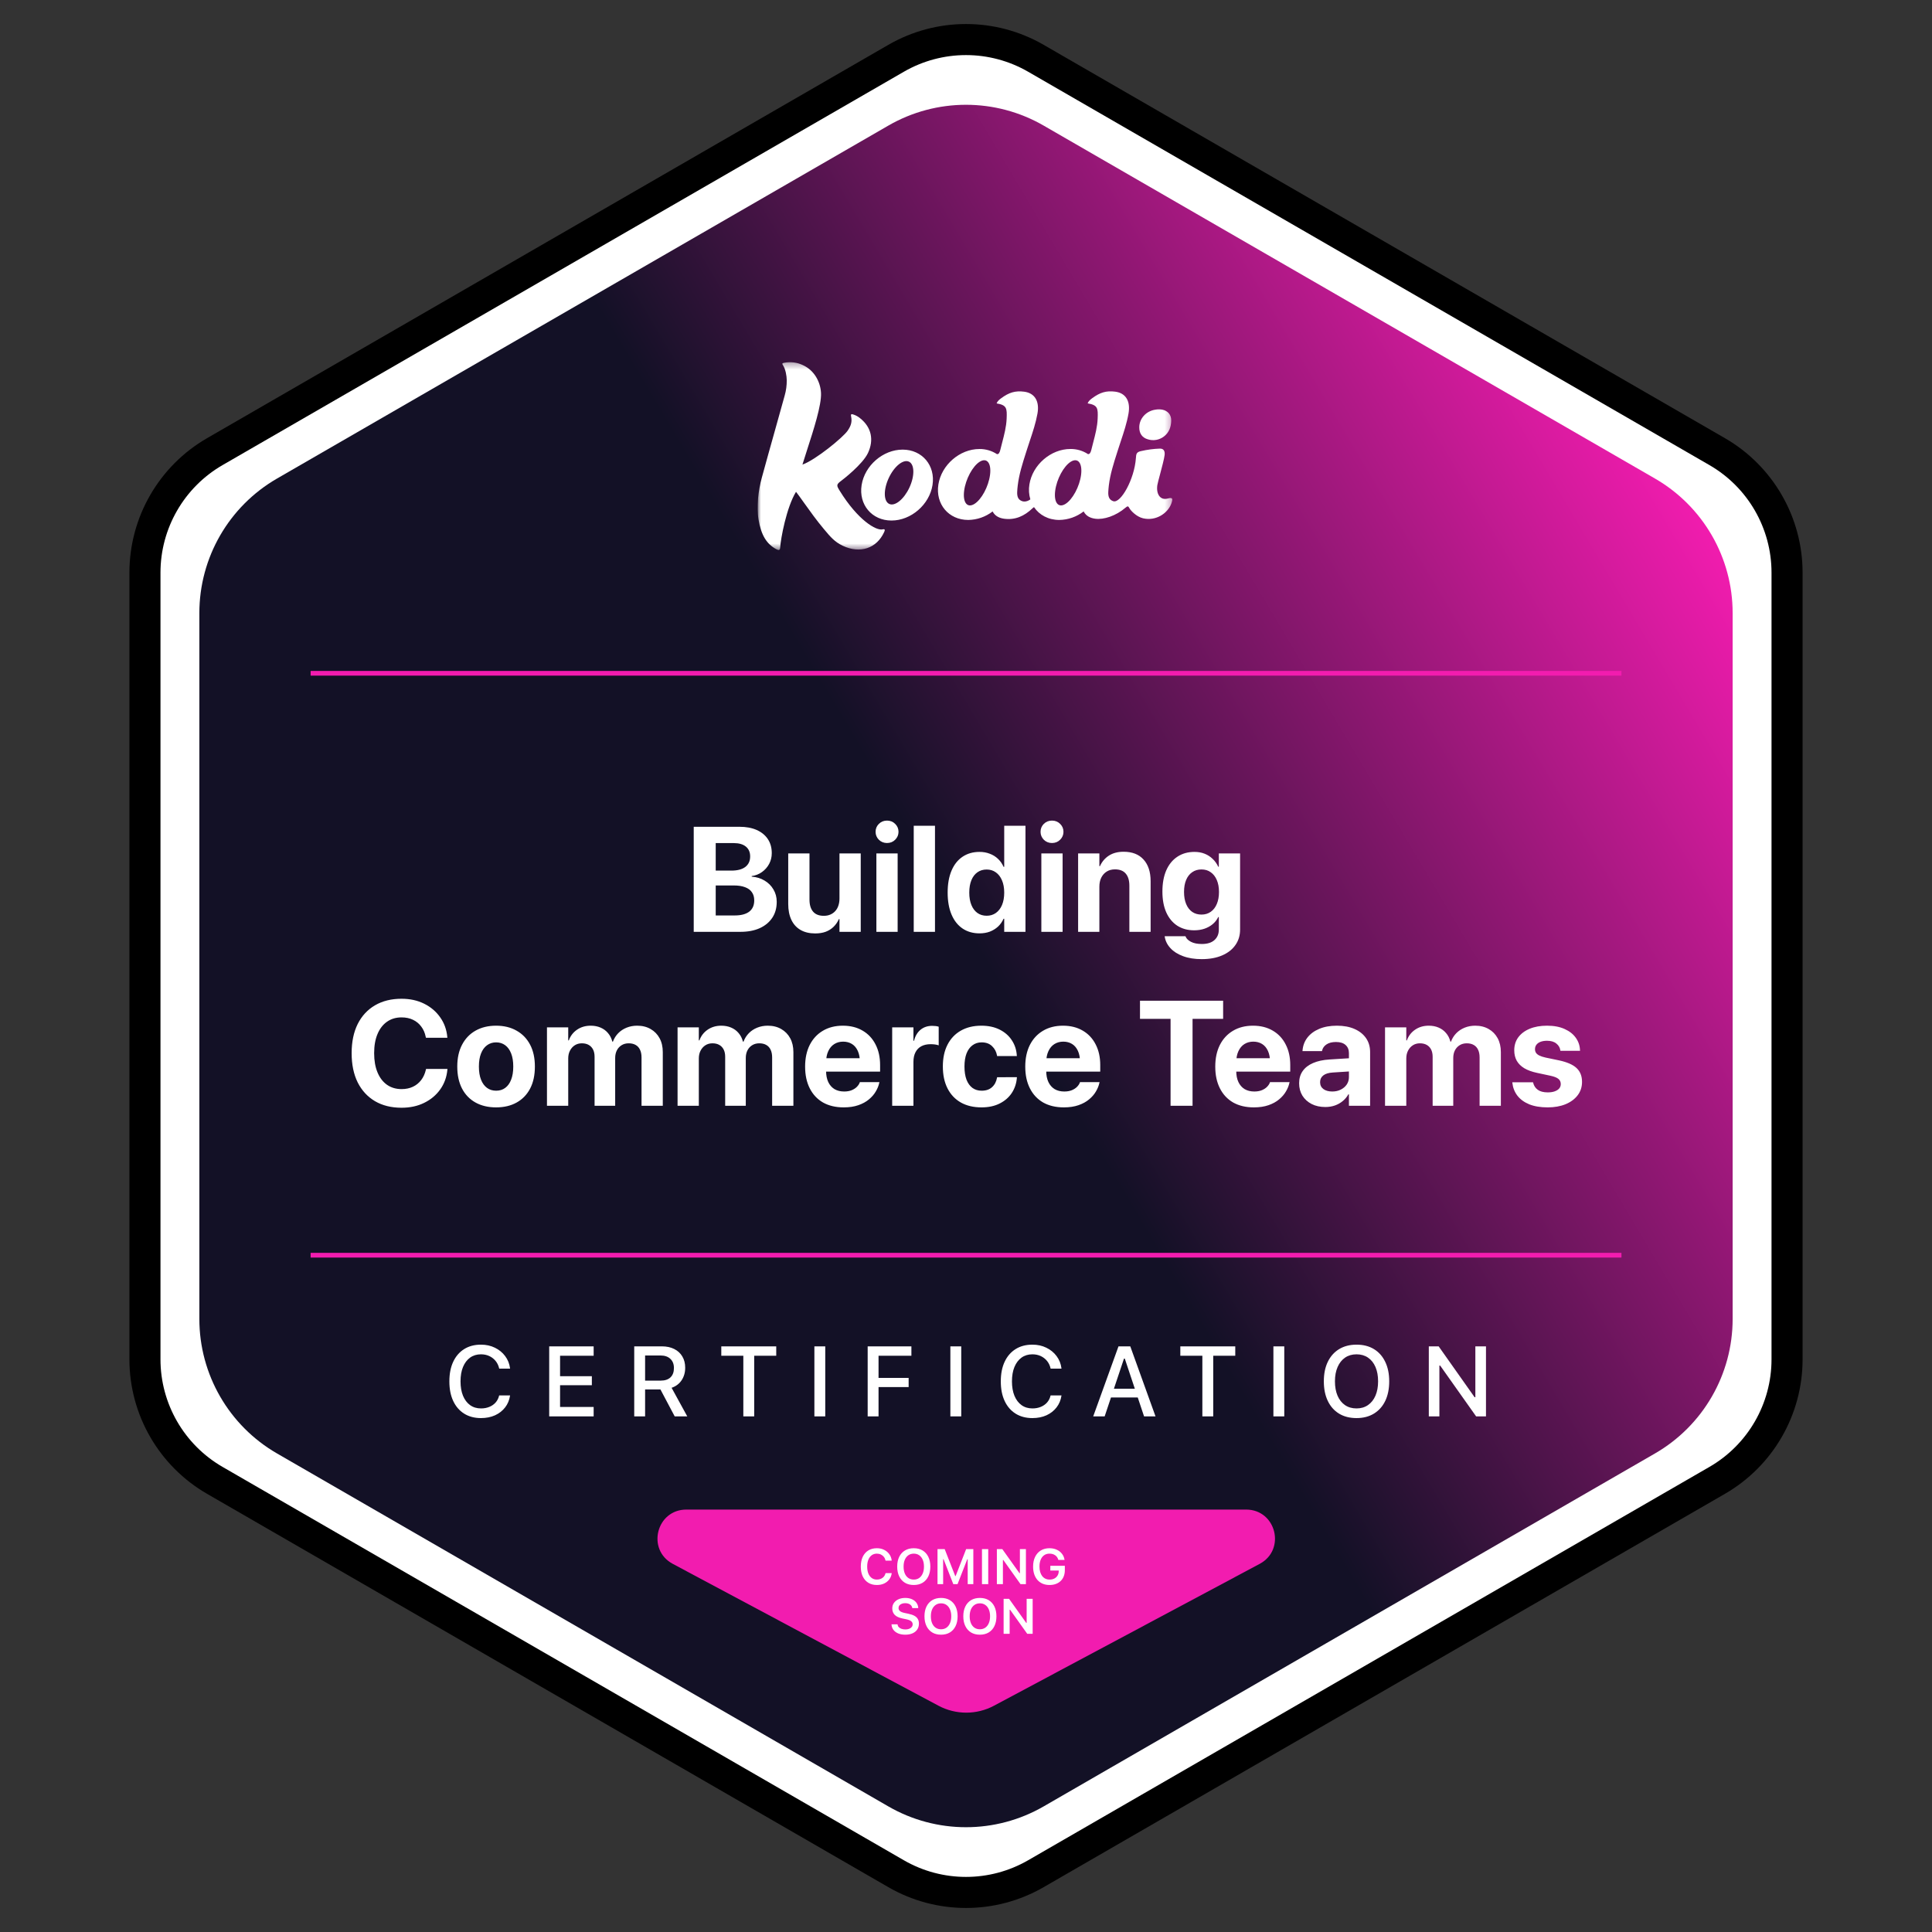 <svg width="311" height="311" viewBox="0 0 311 311" fill="none" xmlns="http://www.w3.org/2000/svg">
<rect x="0" y="0" width="311" height="311" fill="#333333" stroke="none"/>
<path d="M144.25 9.382C151.212 5.363 159.788 5.363 166.75 9.382L276.417 72.698C283.378 76.717 287.667 84.145 287.667 92.184V218.816C287.667 226.855 283.378 234.283 276.417 238.302L166.75 301.618C159.788 305.637 151.212 305.637 144.25 301.618L34.583 238.302C27.622 234.283 23.333 226.855 23.333 218.816V92.184C23.333 84.145 27.622 76.717 34.583 72.698L144.25 9.382Z" fill="white" stroke="black" stroke-width="5"/>
<path d="M143 20.217C150.735 15.751 160.265 15.751 168 20.217L266.409 77.033C274.144 81.499 278.909 89.752 278.909 98.684V212.316C278.909 221.248 274.144 229.501 266.409 233.967L168 290.783C160.265 295.249 150.735 295.249 143 290.783L44.591 233.967C36.856 229.501 32.091 221.248 32.091 212.316V98.684C32.091 89.752 36.856 81.499 44.591 77.033L143 20.217Z" fill="url(#paint0_linear_4055_320714)"/>
<path d="M113.441 150V147.363H118.27C119.285 147.363 120.062 147.16 120.602 146.754C121.141 146.34 121.41 145.738 121.41 144.949V144.926C121.41 144.41 121.285 143.977 121.035 143.625C120.793 143.266 120.426 142.996 119.934 142.816C119.449 142.629 118.848 142.535 118.129 142.535H113.441V140.145H117.719C118.703 140.145 119.453 139.949 119.969 139.559C120.492 139.16 120.754 138.598 120.754 137.871V137.848C120.754 137.176 120.523 136.652 120.062 136.277C119.602 135.902 118.957 135.715 118.129 135.715H113.441V133.09H119.043C120.113 133.09 121.035 133.262 121.809 133.605C122.582 133.949 123.18 134.438 123.602 135.07C124.023 135.703 124.234 136.453 124.234 137.32V137.344C124.234 137.961 124.094 138.535 123.812 139.066C123.531 139.59 123.145 140.027 122.652 140.379C122.168 140.723 121.617 140.938 121 141.023V141.117C121.781 141.172 122.473 141.383 123.074 141.75C123.684 142.109 124.16 142.586 124.504 143.18C124.855 143.766 125.031 144.426 125.031 145.16V145.184C125.031 146.168 124.793 147.02 124.316 147.738C123.84 148.457 123.164 149.016 122.289 149.414C121.422 149.805 120.387 150 119.184 150H113.441ZM111.672 150V133.09H115.211V150H111.672ZM131.23 150.258C130.301 150.258 129.512 150.07 128.863 149.695C128.215 149.32 127.723 148.777 127.387 148.066C127.051 147.355 126.883 146.508 126.883 145.523V137.379H130.305V144.809C130.305 145.645 130.496 146.289 130.879 146.742C131.262 147.195 131.84 147.422 132.613 147.422C133.004 147.422 133.352 147.355 133.656 147.223C133.969 147.09 134.234 146.902 134.453 146.66C134.68 146.41 134.848 146.117 134.957 145.781C135.074 145.438 135.133 145.055 135.133 144.633V137.379H138.555V150H135.133V147.949H135.039C134.828 148.426 134.543 148.84 134.184 149.191C133.832 149.535 133.41 149.801 132.918 149.988C132.426 150.168 131.863 150.258 131.23 150.258ZM141.074 150V137.379H144.496V150H141.074ZM142.785 135.703C142.27 135.703 141.832 135.527 141.473 135.176C141.121 134.816 140.945 134.391 140.945 133.898C140.945 133.398 141.121 132.973 141.473 132.621C141.832 132.27 142.27 132.094 142.785 132.094C143.309 132.094 143.746 132.27 144.098 132.621C144.457 132.973 144.637 133.398 144.637 133.898C144.637 134.391 144.457 134.816 144.098 135.176C143.746 135.527 143.309 135.703 142.785 135.703ZM147.086 150V132.926H150.508V150H147.086ZM157.68 150.246C156.625 150.246 155.711 149.984 154.938 149.461C154.172 148.938 153.582 148.188 153.168 147.211C152.754 146.227 152.547 145.055 152.547 143.695V143.672C152.547 142.305 152.754 141.133 153.168 140.156C153.582 139.18 154.172 138.434 154.938 137.918C155.711 137.395 156.625 137.133 157.68 137.133C158.273 137.133 158.82 137.23 159.32 137.426C159.828 137.613 160.27 137.887 160.645 138.246C161.027 138.605 161.328 139.035 161.547 139.535H161.652V132.926H165.074V150H161.652V147.891H161.547C161.328 148.383 161.031 148.805 160.656 149.156C160.281 149.5 159.844 149.77 159.344 149.965C158.844 150.152 158.289 150.246 157.68 150.246ZM158.828 147.41C159.391 147.41 159.883 147.262 160.305 146.965C160.734 146.66 161.066 146.23 161.301 145.676C161.535 145.113 161.652 144.453 161.652 143.695V143.684C161.652 142.918 161.531 142.258 161.289 141.703C161.055 141.148 160.727 140.723 160.305 140.426C159.883 140.121 159.391 139.969 158.828 139.969C158.258 139.969 157.762 140.117 157.34 140.414C156.918 140.711 156.594 141.137 156.367 141.691C156.141 142.246 156.027 142.906 156.027 143.672V143.695C156.027 144.461 156.141 145.121 156.367 145.676C156.594 146.23 156.918 146.66 157.34 146.965C157.762 147.262 158.258 147.41 158.828 147.41ZM167.629 150V137.379H171.051V150H167.629ZM169.34 135.703C168.824 135.703 168.387 135.527 168.027 135.176C167.676 134.816 167.5 134.391 167.5 133.898C167.5 133.398 167.676 132.973 168.027 132.621C168.387 132.27 168.824 132.094 169.34 132.094C169.863 132.094 170.301 132.27 170.652 132.621C171.012 132.973 171.191 133.398 171.191 133.898C171.191 134.391 171.012 134.816 170.652 135.176C170.301 135.527 169.863 135.703 169.34 135.703ZM173.547 150V137.379H176.969V139.43H177.062C177.383 138.711 177.863 138.145 178.504 137.73C179.145 137.316 179.934 137.109 180.871 137.109C182.262 137.109 183.332 137.527 184.082 138.363C184.84 139.199 185.219 140.359 185.219 141.844V150H181.797V142.57C181.797 141.734 181.605 141.09 181.223 140.637C180.84 140.176 180.258 139.945 179.477 139.945C178.969 139.945 178.527 140.062 178.152 140.297C177.777 140.531 177.484 140.859 177.273 141.281C177.07 141.695 176.969 142.18 176.969 142.734V150H173.547ZM193.445 154.395C192.289 154.395 191.285 154.234 190.434 153.914C189.582 153.602 188.906 153.172 188.406 152.625C187.906 152.086 187.602 151.477 187.492 150.797L187.48 150.703H190.82L190.855 150.773C190.98 151.094 191.266 151.371 191.711 151.605C192.156 151.84 192.742 151.957 193.469 151.957C194.352 151.957 195.027 151.746 195.496 151.324C195.965 150.902 196.199 150.34 196.199 149.637V147.621H196.105C195.887 148.066 195.586 148.449 195.203 148.77C194.828 149.082 194.391 149.324 193.891 149.496C193.391 149.668 192.836 149.754 192.227 149.754C191.18 149.754 190.27 149.504 189.496 149.004C188.73 148.496 188.141 147.777 187.727 146.848C187.32 145.918 187.117 144.812 187.117 143.531V143.508C187.117 142.188 187.324 141.051 187.738 140.098C188.16 139.145 188.758 138.414 189.531 137.906C190.305 137.391 191.223 137.133 192.285 137.133C192.879 137.133 193.422 137.23 193.914 137.426C194.406 137.621 194.836 137.898 195.203 138.258C195.578 138.609 195.879 139.031 196.105 139.523H196.199V137.379H199.621V149.637C199.621 150.582 199.371 151.41 198.871 152.121C198.371 152.84 197.656 153.398 196.727 153.797C195.805 154.195 194.711 154.395 193.445 154.395ZM193.41 147.223C193.98 147.223 194.477 147.074 194.898 146.777C195.32 146.48 195.645 146.062 195.871 145.523C196.105 144.977 196.223 144.332 196.223 143.59V143.578C196.223 142.836 196.105 142.195 195.871 141.656C195.637 141.109 195.309 140.691 194.887 140.402C194.473 140.105 193.98 139.957 193.41 139.957C192.832 139.957 192.332 140.105 191.91 140.402C191.488 140.691 191.164 141.105 190.938 141.645C190.711 142.184 190.598 142.824 190.598 143.566V143.59C190.598 144.332 190.711 144.977 190.938 145.523C191.164 146.07 191.488 146.492 191.91 146.789C192.332 147.078 192.832 147.223 193.41 147.223ZM64.633 178.316C62.992 178.316 61.57 177.965 60.367 177.262C59.164 176.551 58.234 175.543 57.578 174.238C56.93 172.926 56.605 171.359 56.605 169.539V169.527C56.605 167.707 56.93 166.145 57.578 164.84C58.234 163.535 59.164 162.531 60.367 161.828C61.57 161.125 62.992 160.773 64.633 160.773C66 160.773 67.215 161.039 68.277 161.57C69.348 162.102 70.207 162.832 70.856 163.762C71.512 164.684 71.894 165.742 72.004 166.938L72.016 167.055H68.57L68.523 166.879C68.398 166.254 68.16 165.711 67.809 165.25C67.465 164.781 67.023 164.418 66.484 164.16C65.953 163.902 65.336 163.773 64.633 163.773C63.734 163.773 62.953 164.008 62.289 164.477C61.633 164.938 61.125 165.598 60.766 166.457C60.406 167.309 60.227 168.332 60.227 169.527V169.539C60.227 170.727 60.406 171.754 60.766 172.621C61.125 173.488 61.637 174.156 62.301 174.625C62.965 175.086 63.746 175.316 64.644 175.316C65.324 175.316 65.93 175.191 66.461 174.941C66.992 174.691 67.438 174.332 67.797 173.863C68.156 173.395 68.41 172.832 68.559 172.176L68.582 172.07H72.027L72.016 172.188C71.906 173.383 71.523 174.441 70.867 175.363C70.211 176.285 69.348 177.008 68.277 177.531C67.215 178.055 66 178.316 64.633 178.316ZM79.856 178.258C78.582 178.258 77.477 177.996 76.539 177.473C75.602 176.949 74.879 176.199 74.371 175.223C73.863 174.238 73.609 173.062 73.609 171.695V171.672C73.609 170.312 73.867 169.145 74.383 168.168C74.898 167.184 75.621 166.43 76.551 165.906C77.488 165.375 78.59 165.109 79.856 165.109C81.121 165.109 82.219 165.375 83.148 165.906C84.086 166.43 84.812 167.18 85.328 168.156C85.844 169.133 86.102 170.305 86.102 171.672V171.695C86.102 173.07 85.848 174.246 85.34 175.223C84.832 176.199 84.109 176.949 83.172 177.473C82.242 177.996 81.137 178.258 79.856 178.258ZM79.867 175.574C80.438 175.574 80.926 175.422 81.332 175.117C81.746 174.812 82.062 174.371 82.281 173.793C82.508 173.215 82.621 172.516 82.621 171.695V171.672C82.621 170.852 82.508 170.152 82.281 169.574C82.055 168.996 81.734 168.555 81.32 168.25C80.906 167.945 80.418 167.793 79.856 167.793C79.301 167.793 78.812 167.949 78.391 168.262C77.977 168.566 77.656 169.008 77.43 169.586C77.203 170.156 77.09 170.852 77.09 171.672V171.695C77.09 172.516 77.203 173.215 77.43 173.793C77.656 174.371 77.977 174.812 78.391 175.117C78.805 175.422 79.297 175.574 79.867 175.574ZM88.047 178V165.379H91.469V167.477H91.562C91.82 166.758 92.262 166.184 92.887 165.754C93.512 165.324 94.246 165.109 95.09 165.109C95.676 165.109 96.203 165.211 96.672 165.414C97.148 165.617 97.547 165.91 97.867 166.293C98.195 166.668 98.43 167.129 98.57 167.676H98.664C98.859 167.152 99.144 166.699 99.519 166.316C99.894 165.934 100.344 165.637 100.867 165.426C101.391 165.215 101.957 165.109 102.566 165.109C103.395 165.109 104.117 165.289 104.734 165.648C105.352 166 105.832 166.492 106.176 167.125C106.52 167.758 106.691 168.504 106.691 169.363V178H103.27V170.219C103.27 169.727 103.188 169.312 103.023 168.977C102.867 168.641 102.637 168.387 102.332 168.215C102.027 168.035 101.648 167.945 101.195 167.945C100.766 167.945 100.387 168.047 100.059 168.25C99.731 168.453 99.477 168.73 99.297 169.082C99.117 169.434 99.027 169.844 99.027 170.312V178H95.711V170.113C95.711 169.652 95.629 169.262 95.465 168.941C95.301 168.621 95.066 168.375 94.762 168.203C94.457 168.031 94.09 167.945 93.66 167.945C93.231 167.945 92.852 168.051 92.523 168.262C92.195 168.473 91.938 168.762 91.75 169.129C91.562 169.488 91.469 169.906 91.469 170.383V178H88.047ZM109.07 178V165.379H112.492V167.477H112.586C112.844 166.758 113.285 166.184 113.91 165.754C114.535 165.324 115.27 165.109 116.113 165.109C116.699 165.109 117.227 165.211 117.695 165.414C118.172 165.617 118.57 165.91 118.891 166.293C119.219 166.668 119.453 167.129 119.594 167.676H119.688C119.883 167.152 120.168 166.699 120.543 166.316C120.918 165.934 121.367 165.637 121.891 165.426C122.414 165.215 122.98 165.109 123.59 165.109C124.418 165.109 125.141 165.289 125.758 165.648C126.375 166 126.855 166.492 127.199 167.125C127.543 167.758 127.715 168.504 127.715 169.363V178H124.293V170.219C124.293 169.727 124.211 169.312 124.047 168.977C123.891 168.641 123.66 168.387 123.355 168.215C123.051 168.035 122.672 167.945 122.219 167.945C121.789 167.945 121.41 168.047 121.082 168.25C120.754 168.453 120.5 168.73 120.32 169.082C120.141 169.434 120.051 169.844 120.051 170.312V178H116.734V170.113C116.734 169.652 116.652 169.262 116.488 168.941C116.324 168.621 116.09 168.375 115.785 168.203C115.48 168.031 115.113 167.945 114.684 167.945C114.254 167.945 113.875 168.051 113.547 168.262C113.219 168.473 112.961 168.762 112.773 169.129C112.586 169.488 112.492 169.906 112.492 170.383V178H109.07ZM135.812 178.258C134.523 178.258 133.414 177.996 132.484 177.473C131.562 176.941 130.852 176.184 130.352 175.199C129.852 174.215 129.602 173.051 129.602 171.707V171.695C129.602 170.359 129.848 169.199 130.34 168.215C130.84 167.23 131.543 166.469 132.449 165.93C133.363 165.383 134.438 165.109 135.672 165.109C136.898 165.109 137.961 165.375 138.859 165.906C139.758 166.43 140.449 167.168 140.934 168.121C141.426 169.066 141.672 170.176 141.672 171.449V172.504H131.289V170.348H140.043L138.426 172.363V171.039C138.426 170.297 138.312 169.676 138.086 169.176C137.859 168.676 137.543 168.301 137.137 168.051C136.73 167.801 136.262 167.676 135.73 167.676C135.191 167.676 134.715 167.805 134.301 168.062C133.887 168.32 133.562 168.703 133.328 169.211C133.094 169.711 132.977 170.32 132.977 171.039V172.375C132.977 173.078 133.094 173.68 133.328 174.18C133.562 174.672 133.895 175.051 134.324 175.316C134.762 175.574 135.281 175.703 135.883 175.703C136.352 175.703 136.758 175.633 137.102 175.492C137.453 175.344 137.734 175.16 137.945 174.941C138.164 174.715 138.312 174.488 138.391 174.262L138.414 174.191H141.566L141.531 174.32C141.438 174.773 141.254 175.23 140.98 175.691C140.715 176.152 140.348 176.578 139.879 176.969C139.418 177.359 138.848 177.672 138.168 177.906C137.496 178.141 136.711 178.258 135.812 178.258ZM143.617 178V165.379H147.039V167.535H147.133C147.32 166.777 147.668 166.188 148.176 165.766C148.684 165.344 149.312 165.133 150.062 165.133C150.266 165.133 150.457 165.145 150.637 165.168C150.816 165.191 150.973 165.227 151.105 165.273V168.273C150.941 168.211 150.746 168.164 150.52 168.133C150.293 168.102 150.055 168.086 149.805 168.086C149.227 168.086 148.73 168.195 148.316 168.414C147.902 168.633 147.586 168.957 147.367 169.387C147.148 169.809 147.039 170.324 147.039 170.934V178H143.617ZM157.996 178.258C156.707 178.258 155.598 177.996 154.668 177.473C153.738 176.941 153.023 176.184 152.523 175.199C152.023 174.215 151.773 173.039 151.773 171.672V171.66C151.773 170.309 152.023 169.145 152.523 168.168C153.031 167.184 153.746 166.43 154.668 165.906C155.598 165.375 156.699 165.109 157.973 165.109C159.105 165.109 160.09 165.32 160.926 165.742C161.762 166.164 162.414 166.738 162.883 167.465C163.359 168.184 163.625 169 163.68 169.914L163.691 169.996H160.504L160.492 169.902C160.383 169.301 160.117 168.801 159.695 168.402C159.281 167.996 158.719 167.793 158.008 167.793C157.445 167.793 156.957 167.949 156.543 168.262C156.129 168.566 155.809 169.008 155.582 169.586C155.363 170.164 155.254 170.859 155.254 171.672V171.695C155.254 172.516 155.363 173.219 155.582 173.805C155.809 174.383 156.129 174.824 156.543 175.129C156.957 175.426 157.449 175.574 158.02 175.574C158.715 175.574 159.27 175.387 159.684 175.012C160.105 174.637 160.375 174.129 160.492 173.488L160.516 173.406L163.691 173.395V173.477C163.621 174.391 163.348 175.211 162.871 175.938C162.395 176.656 161.742 177.223 160.914 177.637C160.094 178.051 159.121 178.258 157.996 178.258ZM171.25 178.258C169.961 178.258 168.852 177.996 167.922 177.473C167 176.941 166.289 176.184 165.789 175.199C165.289 174.215 165.039 173.051 165.039 171.707V171.695C165.039 170.359 165.285 169.199 165.777 168.215C166.277 167.23 166.98 166.469 167.887 165.93C168.801 165.383 169.875 165.109 171.109 165.109C172.336 165.109 173.398 165.375 174.297 165.906C175.195 166.43 175.887 167.168 176.371 168.121C176.863 169.066 177.109 170.176 177.109 171.449V172.504H166.727V170.348H175.48L173.863 172.363V171.039C173.863 170.297 173.75 169.676 173.523 169.176C173.297 168.676 172.98 168.301 172.574 168.051C172.168 167.801 171.699 167.676 171.168 167.676C170.629 167.676 170.152 167.805 169.738 168.062C169.324 168.32 169 168.703 168.766 169.211C168.531 169.711 168.414 170.32 168.414 171.039V172.375C168.414 173.078 168.531 173.68 168.766 174.18C169 174.672 169.332 175.051 169.762 175.316C170.199 175.574 170.719 175.703 171.32 175.703C171.789 175.703 172.195 175.633 172.539 175.492C172.891 175.344 173.172 175.16 173.383 174.941C173.602 174.715 173.75 174.488 173.828 174.262L173.852 174.191H177.004L176.969 174.32C176.875 174.773 176.691 175.23 176.418 175.691C176.152 176.152 175.785 176.578 175.316 176.969C174.855 177.359 174.285 177.672 173.605 177.906C172.934 178.141 172.148 178.258 171.25 178.258ZM188.43 178V164.008H183.508V161.09H196.891V164.008H191.969V178H188.43ZM201.836 178.258C200.547 178.258 199.438 177.996 198.508 177.473C197.586 176.941 196.875 176.184 196.375 175.199C195.875 174.215 195.625 173.051 195.625 171.707V171.695C195.625 170.359 195.871 169.199 196.363 168.215C196.863 167.23 197.566 166.469 198.473 165.93C199.387 165.383 200.461 165.109 201.695 165.109C202.922 165.109 203.984 165.375 204.883 165.906C205.781 166.43 206.473 167.168 206.957 168.121C207.449 169.066 207.695 170.176 207.695 171.449V172.504H197.312V170.348H206.066L204.449 172.363V171.039C204.449 170.297 204.336 169.676 204.109 169.176C203.883 168.676 203.566 168.301 203.16 168.051C202.754 167.801 202.285 167.676 201.754 167.676C201.215 167.676 200.738 167.805 200.324 168.062C199.91 168.32 199.586 168.703 199.352 169.211C199.117 169.711 199 170.32 199 171.039V172.375C199 173.078 199.117 173.68 199.352 174.18C199.586 174.672 199.918 175.051 200.348 175.316C200.785 175.574 201.305 175.703 201.906 175.703C202.375 175.703 202.781 175.633 203.125 175.492C203.477 175.344 203.758 175.16 203.969 174.941C204.188 174.715 204.336 174.488 204.414 174.262L204.438 174.191H207.59L207.555 174.32C207.461 174.773 207.277 175.23 207.004 175.691C206.738 176.152 206.371 176.578 205.902 176.969C205.441 177.359 204.871 177.672 204.191 177.906C203.52 178.141 202.734 178.258 201.836 178.258ZM213.344 178.199C212.508 178.199 211.773 178.039 211.141 177.719C210.508 177.391 210.012 176.941 209.652 176.371C209.301 175.793 209.125 175.133 209.125 174.391V174.367C209.125 173.602 209.316 172.949 209.699 172.41C210.082 171.863 210.637 171.434 211.363 171.121C212.098 170.801 212.988 170.609 214.035 170.547L218.91 170.242V172.363L214.551 172.645C213.879 172.684 213.367 172.84 213.016 173.113C212.672 173.379 212.5 173.738 212.5 174.191V174.203C212.5 174.672 212.676 175.039 213.027 175.305C213.387 175.57 213.863 175.703 214.457 175.703C214.973 175.703 215.43 175.602 215.828 175.398C216.234 175.195 216.555 174.922 216.789 174.578C217.023 174.227 217.141 173.832 217.141 173.395V169.527C217.141 168.973 216.961 168.535 216.602 168.215C216.25 167.895 215.734 167.734 215.055 167.734C214.422 167.734 213.914 167.863 213.531 168.121C213.156 168.371 212.922 168.695 212.828 169.094L212.805 169.199H209.664L209.676 169.059C209.746 168.285 210.008 167.605 210.461 167.02C210.922 166.426 211.551 165.961 212.348 165.625C213.152 165.281 214.105 165.109 215.207 165.109C216.301 165.109 217.246 165.285 218.043 165.637C218.84 165.988 219.457 166.48 219.895 167.113C220.332 167.746 220.551 168.492 220.551 169.352V178H217.141V176.16H217.047C216.812 176.582 216.508 176.945 216.133 177.25C215.766 177.555 215.348 177.789 214.879 177.953C214.41 178.117 213.898 178.199 213.344 178.199ZM222.953 178V165.379H226.375V167.477H226.469C226.727 166.758 227.168 166.184 227.793 165.754C228.418 165.324 229.152 165.109 229.996 165.109C230.582 165.109 231.109 165.211 231.578 165.414C232.055 165.617 232.453 165.91 232.773 166.293C233.102 166.668 233.336 167.129 233.477 167.676H233.57C233.766 167.152 234.051 166.699 234.426 166.316C234.801 165.934 235.25 165.637 235.773 165.426C236.297 165.215 236.863 165.109 237.473 165.109C238.301 165.109 239.023 165.289 239.641 165.648C240.258 166 240.738 166.492 241.082 167.125C241.426 167.758 241.598 168.504 241.598 169.363V178H238.176V170.219C238.176 169.727 238.094 169.312 237.93 168.977C237.773 168.641 237.543 168.387 237.238 168.215C236.934 168.035 236.555 167.945 236.102 167.945C235.672 167.945 235.293 168.047 234.965 168.25C234.637 168.453 234.383 168.73 234.203 169.082C234.023 169.434 233.934 169.844 233.934 170.312V178H230.617V170.113C230.617 169.652 230.535 169.262 230.371 168.941C230.207 168.621 229.973 168.375 229.668 168.203C229.363 168.031 228.996 167.945 228.566 167.945C228.137 167.945 227.758 168.051 227.43 168.262C227.102 168.473 226.844 168.762 226.656 169.129C226.469 169.488 226.375 169.906 226.375 170.383V178H222.953ZM249.133 178.258C247.977 178.258 246.988 178.094 246.168 177.766C245.355 177.43 244.719 176.965 244.258 176.371C243.805 175.777 243.535 175.09 243.449 174.309L243.438 174.215H246.777L246.801 174.309C246.918 174.785 247.168 175.16 247.551 175.434C247.934 175.707 248.465 175.844 249.145 175.844C249.582 175.844 249.953 175.789 250.258 175.68C250.57 175.57 250.812 175.418 250.984 175.223C251.156 175.02 251.242 174.781 251.242 174.508V174.496C251.242 174.16 251.117 173.887 250.867 173.676C250.617 173.465 250.18 173.293 249.555 173.16L247.422 172.703C246.609 172.531 245.93 172.285 245.383 171.965C244.836 171.637 244.426 171.23 244.152 170.746C243.887 170.262 243.754 169.707 243.754 169.082V169.07C243.754 168.266 243.969 167.57 244.398 166.984C244.836 166.391 245.449 165.93 246.238 165.602C247.035 165.273 247.965 165.109 249.027 165.109C250.145 165.109 251.094 165.289 251.875 165.648C252.656 166 253.254 166.473 253.668 167.066C254.09 167.66 254.312 168.32 254.336 169.047L254.348 169.152H251.184L251.172 169.07C251.109 168.633 250.895 168.27 250.527 167.98C250.168 167.684 249.668 167.535 249.027 167.535C248.637 167.535 248.293 167.59 247.996 167.699C247.707 167.809 247.484 167.965 247.328 168.168C247.172 168.371 247.094 168.609 247.094 168.883V168.895C247.094 169.113 247.148 169.309 247.258 169.48C247.367 169.645 247.547 169.789 247.797 169.914C248.047 170.039 248.383 170.148 248.805 170.242L250.949 170.688C252.262 170.969 253.207 171.383 253.785 171.93C254.371 172.477 254.664 173.215 254.664 174.145V174.156C254.664 174.984 254.426 175.707 253.949 176.324C253.48 176.934 252.832 177.41 252.004 177.754C251.176 178.09 250.219 178.258 249.133 178.258Z" fill="white"/>
<path fill-rule="evenodd" clip-rule="evenodd" d="M50 108.759H261.01V108H50V108.759Z" fill="#F21CAF"/>
<path fill-rule="evenodd" clip-rule="evenodd" d="M50 202.434H261.01V201.674H50V202.434Z" fill="#F21CAF"/>
<path d="M160.019 274.568L202.776 251.74C207.039 249.461 205.424 243 200.586 243H110.491C105.652 243 104.037 249.461 108.3 251.74L151.057 274.568C153.86 276.066 157.224 276.066 160.019 274.568Z" fill="#F21CAF"/>
<path d="M141.156 255.141C140.622 255.141 140.161 255.021 139.773 254.781C139.388 254.542 139.09 254.202 138.879 253.762C138.671 253.319 138.566 252.794 138.566 252.188L138.566 252.18C138.566 251.57 138.671 251.046 138.879 250.605C139.09 250.163 139.388 249.822 139.773 249.582C140.159 249.342 140.618 249.223 141.152 249.223C141.579 249.223 141.965 249.307 142.309 249.477C142.652 249.643 142.932 249.875 143.148 250.172C143.365 250.466 143.495 250.805 143.539 251.188L143.535 251.219L142.551 251.219L142.547 251.199C142.5 250.978 142.411 250.785 142.281 250.621C142.151 250.454 141.99 250.326 141.797 250.234C141.604 250.141 141.389 250.094 141.152 250.094C140.835 250.094 140.559 250.178 140.324 250.348C140.09 250.517 139.909 250.758 139.781 251.07C139.656 251.38 139.594 251.749 139.594 252.176L139.594 252.184C139.594 252.611 139.656 252.98 139.781 253.293C139.909 253.605 140.09 253.846 140.324 254.016C140.559 254.185 140.836 254.27 141.156 254.27C141.396 254.27 141.611 254.228 141.801 254.145C141.993 254.061 142.154 253.944 142.281 253.793C142.411 253.639 142.5 253.46 142.547 253.254L142.555 253.23L143.539 253.23L143.539 253.262C143.49 253.637 143.358 253.965 143.145 254.246C142.931 254.527 142.655 254.747 142.316 254.906C141.978 255.063 141.591 255.141 141.156 255.141ZM147.094 255.141C146.542 255.141 146.066 255.021 145.668 254.781C145.272 254.539 144.966 254.197 144.75 253.754C144.534 253.311 144.426 252.788 144.426 252.184L144.426 252.176C144.426 251.569 144.534 251.046 144.75 250.605C144.969 250.163 145.277 249.822 145.676 249.582C146.077 249.342 146.549 249.223 147.094 249.223C147.641 249.223 148.113 249.342 148.512 249.582C148.91 249.822 149.217 250.163 149.434 250.605C149.65 251.048 149.758 251.572 149.758 252.176L149.758 252.184C149.758 252.788 149.65 253.311 149.434 253.754C149.22 254.197 148.914 254.539 148.516 254.781C148.117 255.021 147.643 255.141 147.094 255.141ZM147.094 254.27C147.43 254.27 147.72 254.184 147.965 254.012C148.21 253.84 148.398 253.598 148.531 253.285C148.667 252.973 148.734 252.605 148.734 252.184L148.734 252.176C148.734 251.751 148.667 251.384 148.531 251.074C148.398 250.762 148.21 250.521 147.965 250.352C147.72 250.18 147.43 250.094 147.094 250.094C146.76 250.094 146.47 250.18 146.223 250.352C145.978 250.521 145.788 250.762 145.652 251.074C145.52 251.384 145.453 251.751 145.453 252.176L145.453 252.184C145.453 252.605 145.518 252.973 145.648 253.285C145.781 253.598 145.97 253.84 146.215 254.012C146.462 254.184 146.755 254.27 147.094 254.27ZM150.914 255L150.914 249.363L152.07 249.363L153.766 253.703L153.832 253.703L155.523 249.363L156.68 249.363L156.68 255L155.773 255L155.773 250.992L155.281 250.992L156.281 249.52L154.141 255L153.453 255L151.316 249.52L152.316 250.992L151.82 250.992L151.82 255L150.914 255ZM158.07 255L158.07 249.363L159.078 249.363L159.078 255L158.07 255ZM160.469 255L160.469 249.363L161.344 249.363L164.367 253.602L163.672 253.246L164.176 253.246L164.176 249.363L165.145 249.363L165.145 255L164.273 255L161.25 250.758L161.945 251.113L161.441 251.113L161.441 255L160.469 255ZM168.949 255.141C168.54 255.141 168.173 255.073 167.848 254.938C167.522 254.799 167.243 254.602 167.012 254.344C166.783 254.086 166.607 253.776 166.484 253.414C166.362 253.049 166.301 252.639 166.301 252.184L166.301 252.176C166.301 251.574 166.409 251.053 166.625 250.613C166.841 250.171 167.146 249.828 167.539 249.586C167.935 249.344 168.4 249.223 168.934 249.223C169.368 249.223 169.757 249.301 170.098 249.457C170.441 249.611 170.723 249.827 170.941 250.105C171.16 250.382 171.299 250.703 171.359 251.07L171.367 251.109L170.367 251.109L170.355 251.07C170.264 250.76 170.095 250.521 169.848 250.352C169.6 250.18 169.296 250.094 168.934 250.094C168.605 250.094 168.32 250.178 168.078 250.348C167.839 250.517 167.654 250.757 167.523 251.066C167.393 251.376 167.328 251.743 167.328 252.168L167.328 252.176C167.328 252.499 167.366 252.789 167.441 253.047C167.517 253.305 167.625 253.525 167.766 253.707C167.909 253.889 168.081 254.029 168.281 254.125C168.484 254.221 168.712 254.27 168.965 254.27C169.251 254.27 169.503 254.214 169.719 254.102C169.938 253.99 170.108 253.833 170.23 253.633C170.355 253.432 170.421 253.199 170.426 252.934L170.426 252.816L169.074 252.816L169.074 252.047L171.41 252.047L171.41 252.75C171.41 253.115 171.353 253.444 171.238 253.738C171.124 254.033 170.958 254.284 170.742 254.492C170.529 254.701 170.27 254.861 169.965 254.973C169.663 255.085 169.324 255.141 168.949 255.141ZM145.723 263.141C145.285 263.141 144.905 263.073 144.582 262.938C144.262 262.802 144.009 262.613 143.824 262.371C143.639 262.129 143.535 261.846 143.512 261.523L143.508 261.469L144.484 261.469L144.488 261.508C144.504 261.667 144.566 261.805 144.676 261.922C144.788 262.039 144.936 262.132 145.121 262.199C145.306 262.264 145.517 262.297 145.754 262.297C145.98 262.297 146.181 262.262 146.355 262.191C146.53 262.121 146.667 262.025 146.766 261.902C146.865 261.777 146.914 261.634 146.914 261.473L146.914 261.469C146.914 261.266 146.835 261.1 146.676 260.973C146.517 260.842 146.255 260.738 145.891 260.66L145.285 260.535C144.707 260.413 144.286 260.217 144.023 259.949C143.763 259.678 143.633 259.333 143.633 258.914L143.633 258.91C143.633 258.574 143.721 258.28 143.898 258.027C144.078 257.775 144.324 257.578 144.637 257.438C144.952 257.294 145.313 257.223 145.719 257.223C146.135 257.223 146.496 257.293 146.801 257.434C147.105 257.572 147.345 257.76 147.52 258C147.694 258.24 147.792 258.51 147.813 258.813L147.816 258.863L146.855 258.863L146.848 258.816C146.824 258.668 146.763 258.539 146.664 258.43C146.568 258.318 146.439 258.229 146.277 258.164C146.116 258.099 145.927 258.066 145.711 258.066C145.505 258.066 145.322 258.099 145.16 258.164C144.999 258.227 144.871 258.315 144.777 258.43C144.686 258.544 144.641 258.682 144.641 258.844L144.641 258.848C144.641 259.046 144.717 259.21 144.871 259.34C145.027 259.47 145.281 259.572 145.633 259.645L146.238 259.773C146.634 259.857 146.956 259.967 147.203 260.105C147.451 260.244 147.632 260.415 147.746 260.621C147.863 260.824 147.922 261.069 147.922 261.355L147.922 261.359C147.922 261.724 147.832 262.039 147.652 262.305C147.475 262.57 147.221 262.776 146.891 262.922C146.563 263.068 146.173 263.141 145.723 263.141ZM151.484 263.141C150.932 263.141 150.457 263.021 150.059 262.781C149.663 262.539 149.357 262.197 149.141 261.754C148.924 261.311 148.816 260.788 148.816 260.184L148.816 260.176C148.816 259.569 148.924 259.046 149.141 258.605C149.359 258.163 149.668 257.822 150.066 257.582C150.467 257.342 150.94 257.223 151.484 257.223C152.031 257.223 152.504 257.342 152.902 257.582C153.301 257.822 153.608 258.163 153.824 258.605C154.04 259.048 154.148 259.572 154.148 260.176L154.148 260.184C154.148 260.788 154.04 261.311 153.824 261.754C153.611 262.197 153.305 262.539 152.906 262.781C152.508 263.021 152.034 263.141 151.484 263.141ZM151.484 262.27C151.82 262.27 152.111 262.184 152.355 262.012C152.6 261.84 152.789 261.598 152.922 261.285C153.057 260.973 153.125 260.605 153.125 260.184L153.125 260.176C153.125 259.751 153.057 259.384 152.922 259.074C152.789 258.762 152.6 258.521 152.355 258.352C152.111 258.18 151.82 258.094 151.484 258.094C151.151 258.094 150.861 258.18 150.613 258.352C150.368 258.521 150.178 258.762 150.043 259.074C149.91 259.384 149.844 259.751 149.844 260.176L149.844 260.184C149.844 260.605 149.909 260.973 150.039 261.285C150.172 261.598 150.361 261.84 150.605 262.012C150.853 262.184 151.146 262.27 151.484 262.27ZM157.734 263.141C157.182 263.141 156.707 263.021 156.309 262.781C155.913 262.539 155.607 262.197 155.391 261.754C155.174 261.311 155.066 260.788 155.066 260.184L155.066 260.176C155.066 259.569 155.174 259.046 155.391 258.605C155.609 258.163 155.918 257.822 156.316 257.582C156.717 257.342 157.19 257.223 157.734 257.223C158.281 257.223 158.754 257.342 159.152 257.582C159.551 257.822 159.858 258.163 160.074 258.605C160.29 259.048 160.398 259.572 160.398 260.176L160.398 260.184C160.398 260.788 160.29 261.311 160.074 261.754C159.861 262.197 159.555 262.539 159.156 262.781C158.758 263.021 158.284 263.141 157.734 263.141ZM157.734 262.27C158.07 262.27 158.361 262.184 158.605 262.012C158.85 261.84 159.039 261.598 159.172 261.285C159.307 260.973 159.375 260.605 159.375 260.184L159.375 260.176C159.375 259.751 159.307 259.384 159.172 259.074C159.039 258.762 158.85 258.521 158.605 258.352C158.361 258.18 158.07 258.094 157.734 258.094C157.401 258.094 157.111 258.18 156.863 258.352C156.618 258.521 156.428 258.762 156.293 259.074C156.16 259.384 156.094 259.751 156.094 260.176L156.094 260.184C156.094 260.605 156.159 260.973 156.289 261.285C156.422 261.598 156.611 261.84 156.855 262.012C157.103 262.184 157.396 262.27 157.734 262.27ZM161.555 263L161.555 257.363L162.43 257.363L165.453 261.602L164.758 261.246L165.262 261.246L165.262 257.363L166.23 257.363L166.23 263L165.359 263L162.336 258.758L163.031 259.113L162.527 259.113L162.527 263L161.555 263Z" fill="white"/>
<path d="M77.422 228.273C76.38 228.273 75.477 228.034 74.711 227.555C73.951 227.076 73.365 226.396 72.953 225.516C72.542 224.635 72.336 223.589 72.336 222.375V222.359C72.336 221.141 72.542 220.091 72.953 219.211C73.365 218.331 73.951 217.651 74.711 217.172C75.471 216.693 76.375 216.453 77.422 216.453C78.25 216.453 78.997 216.617 79.664 216.945C80.336 217.268 80.885 217.716 81.312 218.289C81.745 218.862 82.008 219.521 82.102 220.266V220.312H80.359L80.352 220.281C80.247 219.818 80.057 219.417 79.781 219.078C79.505 218.74 79.167 218.477 78.766 218.289C78.365 218.102 77.917 218.008 77.422 218.008C76.75 218.008 76.167 218.185 75.672 218.539C75.182 218.893 74.802 219.396 74.531 220.047C74.266 220.693 74.133 221.464 74.133 222.359V222.375C74.133 223.26 74.266 224.029 74.531 224.68C74.802 225.331 75.182 225.833 75.672 226.188C76.167 226.542 76.753 226.719 77.43 226.719C77.924 226.719 78.372 226.635 78.773 226.469C79.18 226.302 79.518 226.065 79.789 225.758C80.06 225.445 80.245 225.078 80.344 224.656L80.359 224.625H82.109L82.102 224.664C81.992 225.388 81.727 226.021 81.305 226.562C80.883 227.104 80.341 227.526 79.68 227.828C79.018 228.125 78.266 228.273 77.422 228.273ZM88.406 228V216.727H95.562V218.242H90.156V221.531H95.273V222.984H90.156V226.484H95.562V228H88.406ZM102.094 228V216.727H106.539C107.31 216.727 107.977 216.87 108.539 217.156C109.102 217.438 109.534 217.836 109.836 218.352C110.143 218.862 110.297 219.466 110.297 220.164V220.18C110.297 220.94 110.104 221.609 109.719 222.188C109.333 222.76 108.797 223.164 108.109 223.398L110.633 228H108.609L106.312 223.664C106.297 223.664 106.281 223.664 106.266 223.664C106.25 223.664 106.234 223.664 106.219 223.664H103.844V228H102.094ZM103.844 222.242H106.367C107.039 222.242 107.56 222.068 107.93 221.719C108.299 221.365 108.484 220.867 108.484 220.227V220.211C108.484 219.586 108.292 219.094 107.906 218.734C107.526 218.375 106.995 218.195 106.312 218.195H103.844V222.242ZM119.656 228V218.242H116.109V216.727H124.953V218.242H121.406V228H119.656ZM131.094 228V216.727H132.844V228H131.094ZM139.672 228V216.727H146.711V218.242H141.422V221.805H146.266V223.281H141.422V228H139.672ZM152.984 228V216.727H154.734V228H152.984ZM166.188 228.273C165.146 228.273 164.242 228.034 163.477 227.555C162.716 227.076 162.13 226.396 161.719 225.516C161.307 224.635 161.102 223.589 161.102 222.375V222.359C161.102 221.141 161.307 220.091 161.719 219.211C162.13 218.331 162.716 217.651 163.477 217.172C164.237 216.693 165.141 216.453 166.188 216.453C167.016 216.453 167.763 216.617 168.43 216.945C169.102 217.268 169.651 217.716 170.078 218.289C170.51 218.862 170.773 219.521 170.867 220.266V220.312H169.125L169.117 220.281C169.013 219.818 168.823 219.417 168.547 219.078C168.271 218.74 167.932 218.477 167.531 218.289C167.13 218.102 166.682 218.008 166.188 218.008C165.516 218.008 164.932 218.185 164.438 218.539C163.948 218.893 163.568 219.396 163.297 220.047C163.031 220.693 162.898 221.464 162.898 222.359V222.375C162.898 223.26 163.031 224.029 163.297 224.68C163.568 225.331 163.948 225.833 164.438 226.188C164.932 226.542 165.518 226.719 166.195 226.719C166.69 226.719 167.138 226.635 167.539 226.469C167.945 226.302 168.284 226.065 168.555 225.758C168.826 225.445 169.01 225.078 169.109 224.656L169.125 224.625H170.875L170.867 224.664C170.758 225.388 170.492 226.021 170.07 226.562C169.648 227.104 169.107 227.526 168.445 227.828C167.784 228.125 167.031 228.273 166.188 228.273ZM175.977 228L180.047 216.727H181.461V218.703H180.93L177.82 228H175.977ZM177.938 224.953L178.43 223.547H183.562L184.055 224.953H177.938ZM184.164 228L181.062 218.703V216.727H181.945L186.008 228H184.164ZM193.547 228V218.242H190V216.727H198.844V218.242H195.297V228H193.547ZM204.984 228V216.727H206.734V228H204.984ZM218.367 228.273C217.273 228.273 216.333 228.034 215.547 227.555C214.76 227.07 214.156 226.385 213.734 225.5C213.312 224.615 213.102 223.57 213.102 222.367V222.352C213.102 221.138 213.315 220.091 213.742 219.211C214.169 218.331 214.776 217.651 215.562 217.172C216.354 216.693 217.289 216.453 218.367 216.453C219.451 216.453 220.385 216.693 221.172 217.172C221.958 217.651 222.562 218.333 222.984 219.219C223.411 220.099 223.625 221.143 223.625 222.352V222.367C223.625 223.57 223.414 224.615 222.992 225.5C222.57 226.38 221.964 227.062 221.172 227.547C220.385 228.031 219.451 228.273 218.367 228.273ZM218.367 226.719C219.076 226.719 219.69 226.539 220.211 226.18C220.732 225.82 221.133 225.315 221.414 224.664C221.695 224.008 221.836 223.242 221.836 222.367V222.352C221.836 221.466 221.695 220.698 221.414 220.047C221.133 219.396 220.732 218.893 220.211 218.539C219.69 218.185 219.076 218.008 218.367 218.008C217.659 218.008 217.044 218.185 216.523 218.539C216.008 218.893 215.607 219.396 215.32 220.047C215.034 220.698 214.891 221.466 214.891 222.352V222.367C214.891 223.242 215.029 224.008 215.305 224.664C215.586 225.315 215.984 225.82 216.5 226.18C217.021 226.539 217.643 226.719 218.367 226.719ZM230 228V216.727H231.586L237.805 225.531L236.609 224.914H237.492V216.727H239.203V228H237.617L231.391 219.203L232.594 219.82H231.703V228H230Z" fill="white"/>
<g clip-path="url(#clip0_4055_320714)">
<mask id="mask0_4055_320714" style="mask-type:luminance" maskUnits="userSpaceOnUse" x="121" y="58" width="68" height="31">
<path d="M188.718 58.302H121.949V88.534H188.718V58.302Z" fill="white"/>
</mask>
<g mask="url(#mask0_4055_320714)">
<path fill-rule="evenodd" clip-rule="evenodd" d="M135.159 78.981C138.08 83.718 141.047 85.482 142.096 85.212C142.488 85.112 142.467 85.348 142.328 85.647C141.115 88.286 138.444 89.174 135.659 87.852C134.355 87.232 133.647 86.386 132.773 85.341C132.709 85.265 132.644 85.187 132.577 85.108C131.442 83.758 130.418 82.324 129.393 80.89L129.393 80.889L129.393 80.889C129.143 80.54 128.894 80.191 128.643 79.843C128.584 79.764 128.525 79.686 128.46 79.6L128.459 79.599L128.459 79.599L128.459 79.598L128.459 79.598C128.367 79.476 128.264 79.34 128.137 79.169C126.601 81.682 125.677 86.68 125.585 88.152C125.558 88.592 125.352 88.624 124.948 88.4C123.425 87.567 122.538 86.215 122.091 83.577C121.757 81.61 122.042 79.056 122.643 76.853C123.322 74.361 124.021 71.871 124.72 69.382L124.72 69.382C125.255 67.477 125.79 65.572 126.315 63.665C126.543 62.864 126.654 62.034 126.646 61.201C126.633 60.477 126.453 59.439 126.058 58.824C125.894 58.57 125.864 58.458 126.217 58.394C127.246 58.189 128.314 58.325 129.258 58.783C131.092 59.624 132.069 61.48 132.16 63.253C132.258 65.197 130.945 69.254 129.927 72.4L129.927 72.4L129.927 72.4C129.638 73.292 129.373 74.11 129.171 74.787C131.269 74.054 135.728 70.399 136.455 69.32C137.013 68.502 137.179 67.875 137.005 67.028C136.917 66.603 137.106 66.651 137.328 66.712C137.757 66.843 138.153 67.062 138.491 67.355C140.286 68.793 140.699 70.824 139.724 72.914C138.862 74.754 135.647 77.228 135.404 77.403C134.602 77.997 134.65 78.155 135.159 78.981ZM145.3 72.377C142.149 72.377 139.193 74.931 138.697 78.084C138.201 81.237 140.353 83.792 143.505 83.792C146.656 83.792 149.611 81.23 150.108 78.084C150.604 74.938 148.452 72.377 145.3 72.377ZM146.39 78.487C145.515 80.366 144.062 81.546 143.144 81.12C142.226 80.695 142.19 78.826 143.065 76.946C143.94 75.066 145.394 73.887 146.312 74.313C147.23 74.738 147.265 76.607 146.39 78.487ZM184.759 70.715C185.2 70.857 185.668 70.889 186.124 70.808C186.58 70.727 187.009 70.535 187.374 70.249C188.204 69.618 188.511 68.719 188.534 67.714C188.555 66.77 187.995 66.115 187.076 65.938C186.703 65.878 186.323 65.882 185.952 65.951C184.482 66.176 183.385 67.393 183.392 68.802C183.388 69.768 183.86 70.456 184.759 70.715ZM186.302 78.08C186.083 79.491 186.748 80.585 187.961 80.251H187.961C188.834 80.012 188.83 80.312 188.551 81.067C187.996 82.589 186.113 83.917 184.014 83.434C182.901 83.181 181.972 82.132 181.812 81.817C181.625 81.451 181.521 81.43 181.188 81.714C179.613 83.065 177.663 83.682 176.299 83.5C175.519 83.397 174.842 83.068 174.469 82.381L174.436 82.325C173.312 83.195 171.936 83.677 170.516 83.698C168.751 83.698 167.294 82.89 166.449 81.635C166.357 81.69 166.272 81.755 166.196 81.83C164.916 83.053 163.435 83.743 161.647 83.504C160.866 83.401 160.189 83.072 159.815 82.385C159.808 82.372 159.801 82.36 159.794 82.347C159.79 82.341 159.787 82.335 159.783 82.329C158.658 83.198 157.282 83.678 155.86 83.698C152.709 83.698 150.559 81.14 151.054 77.987C151.549 74.834 154.505 72.279 157.657 72.279C158.657 72.266 159.639 72.551 160.476 73.099C160.789 73.162 160.94 72.771 161.027 72.405C161.121 72.011 161.224 71.619 161.327 71.227C161.658 69.962 161.989 68.696 162.042 67.382C162.111 65.729 162.069 65.206 160.425 64.936C160.576 64.549 160.886 64.307 161.193 64.083C162.416 63.188 163.418 62.864 164.869 63.053C166.582 63.276 167.359 64.607 167.003 66.582C166.734 68.079 166.254 69.519 165.774 70.958C165.621 71.418 165.468 71.878 165.322 72.34C165.263 72.526 165.203 72.711 165.144 72.897C164.595 74.616 164.045 76.339 163.83 78.137C163.788 78.479 163.756 78.824 163.741 79.169C163.699 80.02 163.95 80.475 164.55 80.676C164.954 80.811 165.447 80.694 165.858 80.385C165.625 79.606 165.573 78.784 165.706 77.982C166.201 74.829 169.158 72.274 172.309 72.274C173.309 72.261 174.291 72.546 175.129 73.094C175.44 73.157 175.591 72.766 175.679 72.4C175.773 72.005 175.876 71.612 175.979 71.219C176.311 69.954 176.642 68.69 176.693 67.377C176.762 65.724 176.72 65.201 175.077 64.931C175.227 64.544 175.539 64.302 175.845 64.078C177.068 63.183 178.069 62.859 179.52 63.048C181.237 63.27 182.007 64.598 181.658 66.579C181.389 68.102 180.903 69.566 180.417 71.028C180.271 71.467 180.125 71.906 179.985 72.346C179.927 72.528 179.869 72.71 179.811 72.892C179.26 74.615 178.708 76.34 178.492 78.142C178.452 78.484 178.42 78.829 178.403 79.175C178.36 80.025 178.611 80.485 179.212 80.682C180.402 81.07 182.613 77.15 182.85 73.735C182.896 73.071 182.93 72.766 183.705 72.608C184.682 72.382 185.68 72.25 186.683 72.215C187.319 72.186 187.548 72.614 187.471 73.255C187.399 73.866 187.026 75.265 186.719 76.416C186.515 77.182 186.34 77.838 186.302 78.08ZM156.844 81.126C157.995 80.42 159.126 78.324 159.368 76.443C159.614 74.564 158.874 73.612 157.723 74.319C156.572 75.025 155.443 77.123 155.2 79.002C154.958 80.881 155.694 81.833 156.844 81.126ZM171.501 81.126C172.652 80.42 173.781 78.324 174.024 76.443C174.266 74.564 173.53 73.612 172.379 74.319C171.228 75.025 170.097 77.123 169.856 79.002C169.615 80.881 170.351 81.833 171.501 81.126Z" fill="white"/>
</g>
</g>
<defs>
<linearGradient id="paint0_linear_4055_320714" x1="275.548" y1="84.021" x2="41.408" y2="222.855" gradientUnits="userSpaceOnUse">
<stop stop-color="#F21CAF"/>
<stop offset="0.502" stop-color="#131126"/>
</linearGradient>
<clipPath id="clip0_4055_320714">
<rect width="67.311" height="30.771" fill="white" transform="translate(121.949 58)"/>
</clipPath>
</defs>
</svg>
